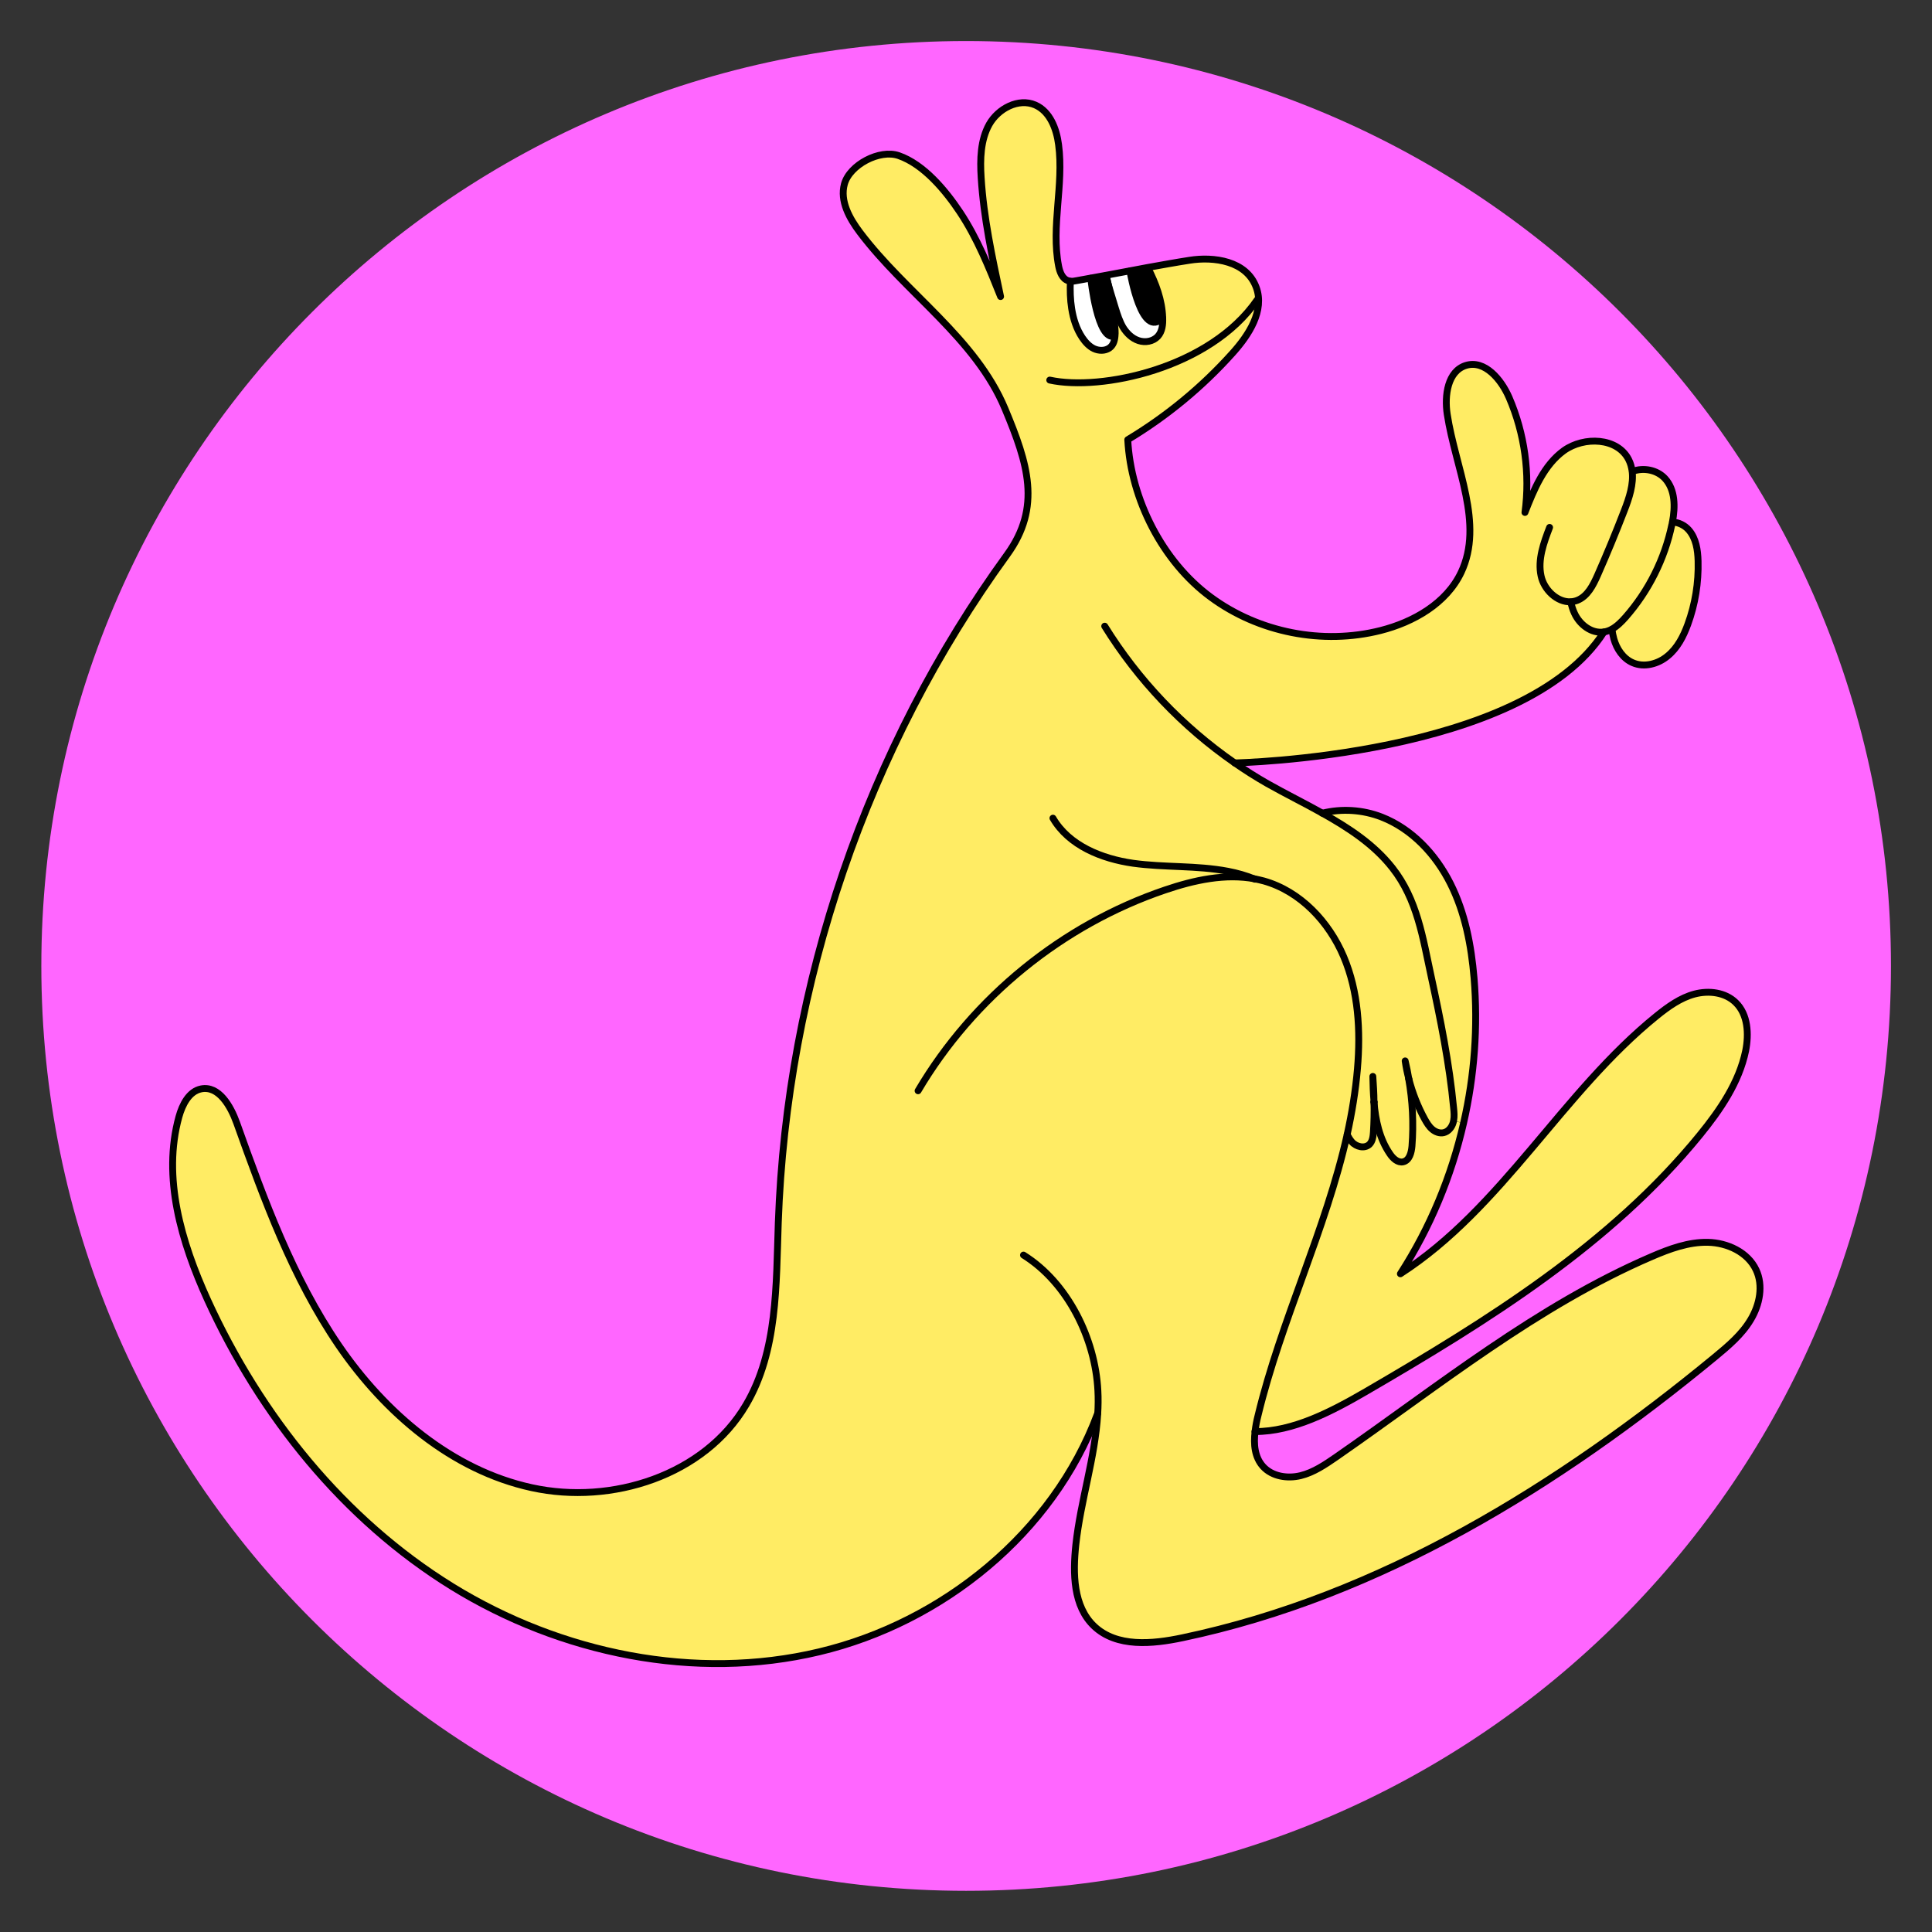 <?xml version="1.0" encoding="UTF-8"?> <!-- Generator: Adobe Illustrator 27.2.0, SVG Export Plug-In . SVG Version: 6.00 Build 0) --> <svg xmlns="http://www.w3.org/2000/svg" xmlns:xlink="http://www.w3.org/1999/xlink" id="Слой_1" x="0px" y="0px" viewBox="0 0 133.23 133.23" style="enable-background:new 0 0 133.23 133.23;" xml:space="preserve"><rect x="0" y="0" width="133.23" height="133.23" fill="#333333" stroke="none"/> <style type="text/css"> .st0{fill:#FFEC64;} .st1{fill:#FF66FF;} .st2{fill:#CF5B80;} .st3{fill:#FFFFFF;} .st4{fill:none;stroke:#000000;stroke-width:0.473;stroke-linecap:round;stroke-linejoin:round;stroke-miterlimit:10;} .st5{fill:#F3D788;} .st6{fill:none;stroke:#000000;stroke-width:0.471;stroke-linecap:round;stroke-linejoin:round;stroke-miterlimit:10;} </style> <g id="XMLID_00000066507645931929769640000002529590410394845115_"> <g> <g id="XMLID_00000041274976299790974210000002845237626835978938_"> <g> <path class="st0" d="M94.75,75.98c0-0.58-0.04-1.17-0.08-1.75C94.68,74.81,94.7,75.39,94.75,75.98z M75.68,97.5 c-3.06,8.21-10.66,14.38-19.19,16.41c-8.55,2.04-17.82,0.12-25.31-4.5c-7.48-4.62-13.22-11.78-16.87-19.78 c-1.8-3.96-3.13-8.43-1.97-12.62c0.23-0.83,0.69-1.75,1.53-1.92c1.21-0.24,2.03,1.17,2.45,2.34c1.9,5.32,3.86,10.69,7.04,15.35 c3.19,4.66,7.8,8.61,13.31,9.81c5.52,1.21,11.92-0.85,14.78-5.72c2.18-3.7,2.07-8.25,2.22-12.55 c0.58-16.46,6.1-32.74,15.78-46.07c2.39-3.3,1.43-6.29-0.14-10.05c-2.03-4.88-6.83-7.96-10.01-12.18 c-0.73-0.97-1.39-2.16-1.07-3.33c0.37-1.33,2.43-2.41,3.74-1.96c1.74,0.6,3.24,2.42,4.22,3.89c1.2,1.8,2.01,3.83,2.81,5.83 c-0.58-2.72-1.17-5.44-1.34-8.21c-0.08-1.25-0.05-2.58,0.56-3.67c0.62-1.09,2.02-1.83,3.17-1.33c1.02,0.45,1.47,1.64,1.61,2.74 c0.37,2.77-0.53,5.62,0,8.36c0.08,0.42,0.26,0.9,0.67,1.02c0.04,0.01,0.08,0.02,0.12,0.03c-0.02,0.62-0.01,1.25,0.09,1.87 c0.11,0.71,0.33,1.41,0.73,2.01c0.21,0.31,0.47,0.6,0.8,0.76c0.34,0.16,0.76,0.17,1.07-0.04c0.27-0.19,0.36-0.49,0.39-0.82 c0.03-0.25,0-0.52-0.02-0.74c-0.11-1.09-0.29-2.18-0.54-3.25c0.18,0.7,0.4,1.38,0.61,2.08c0.14,0.45,0.29,0.91,0.53,1.32 c0.25,0.4,0.61,0.76,1.07,0.91s0.99,0.06,1.32-0.29c0.31-0.34,0.36-0.83,0.34-1.29c-0.04-1.21-0.47-2.37-1.03-3.45 c0.96-0.17,1.93-0.35,2.9-0.5c1.68-0.27,3.94,0.03,4.61,1.87c0.59,1.6-0.51,3.29-1.65,4.55c-2.09,2.33-4.53,4.34-7.21,5.95 c0.21,4.11,2.4,8.41,5.71,10.85c3.31,2.45,7.73,3.32,11.72,2.31c2.29-0.58,4.55-1.88,5.56-4.01c1.59-3.36-0.4-7.22-0.96-10.9 c-0.2-1.3,0.03-2.98,1.29-3.37c1.3-0.4,2.44,0.97,2.98,2.22c1.07,2.48,1.45,5.25,1.09,7.92c0.62-1.59,1.31-3.27,2.69-4.27 c1.39-0.99,3.69-0.9,4.46,0.62c0.13,0.25,0.2,0.52,0.24,0.79c0.12,0.89-0.2,1.86-0.54,2.73c-0.58,1.5-1.19,2.98-1.84,4.45 c-0.31,0.7-0.69,1.46-1.4,1.74c-0.15,0.06-0.31,0.09-0.46,0.1c0.06,0.27,0.14,0.54,0.26,0.79c0.36,0.78,1.17,1.41,2.02,1.28 c-5.53,8.63-25.47,9.03-25.47,9.03c0.73,0.51,1.49,0.99,2.26,1.43c1.23,0.71,2.53,1.34,3.79,2.04c1.83,1.01,3.56,2.15,4.84,3.78 c1.72,2.18,2.1,4.84,2.67,7.47c0.65,3,1.26,6.02,1.55,9.08c0.03,0.3,0.05,0.6,0,0.88c-0.01,0.04-0.02,0.09-0.03,0.13 c-0.09,0.33-0.34,0.63-0.66,0.7c-0.28,0.06-0.58-0.06-0.79-0.24c-0.22-0.19-0.37-0.44-0.51-0.69c-0.48-0.88-0.85-1.82-1.1-2.79 c-0.07-0.41-0.15-0.82-0.25-1.23c0.06,0.41,0.15,0.82,0.25,1.23c0.27,1.53,0.35,3.09,0.23,4.64c-0.04,0.45-0.17,0.99-0.61,1.09 c-0.38,0.08-0.71-0.24-0.92-0.56c-0.71-1.04-0.98-2.29-1.09-3.57c0.01,0.69,0,1.38-0.04,2.07c-0.02,0.3-0.06,0.63-0.27,0.84 c-0.33,0.32-0.92,0.18-1.22-0.17c-0.13-0.15-0.23-0.32-0.32-0.5c-1.47,6.57-4.56,12.8-6.15,19.39c-0.09,0.35-0.16,0.71-0.2,1.08 c-0.11,0.89-0.03,1.78,0.55,2.42c0.63,0.69,1.68,0.85,2.59,0.63c0.9-0.22,1.69-0.76,2.46-1.29 c7.08-4.91,13.85-10.42,21.76-13.82c1.23-0.53,2.53-1.01,3.87-0.98c1.34,0.03,2.75,0.68,3.32,1.9c0.51,1.08,0.25,2.4-0.37,3.43 c-0.61,1.03-1.55,1.82-2.47,2.58c-10.79,8.89-23.05,16.49-36.72,19.36c-2.08,0.44-4.53,0.67-6.08-0.79 c-1.46-1.37-1.48-3.65-1.27-5.63C74.51,103.49,75.51,100.52,75.68,97.5z"></path> <path class="st0" d="M119.7,69.14c0.84,0.82,0.91,2.16,0.68,3.32c-0.45,2.18-1.75,4.08-3.16,5.81 c-6.15,7.55-14.62,12.8-23.04,17.7c-2.36,1.37-5.01,2.76-7.64,2.75c0.04-0.37,0.12-0.73,0.2-1.08 c1.6-6.59,4.69-12.82,6.15-19.39c0.09,0.18,0.19,0.35,0.32,0.5c0.3,0.35,0.89,0.49,1.22,0.17c0.21-0.21,0.25-0.54,0.27-0.84 c0.04-0.69,0.06-1.38,0.04-2.07c0.11,1.28,0.38,2.53,1.09,3.57c0.21,0.32,0.55,0.64,0.92,0.56c0.44-0.1,0.57-0.64,0.61-1.09 c0.12-1.55,0.04-3.11-0.23-4.64c0.25,0.97,0.62,1.91,1.1,2.79c0.14,0.25,0.29,0.5,0.51,0.69c0.22,0.19,0.51,0.3,0.79,0.24 c0.33-0.07,0.57-0.38,0.66-0.7c0.01-0.04,0.02-0.09,0.03-0.13l0.68,0.15c-0.84,3.68-2.31,7.22-4.36,10.4 c7.04-4.54,11.15-12.51,17.67-17.78c0.79-0.64,1.64-1.25,2.61-1.51C117.84,68.29,118.98,68.43,119.7,69.14z"></path> <path class="st0" d="M117.1,38.68c0.04,1.49-0.2,2.98-0.71,4.37c-0.3,0.82-0.71,1.62-1.38,2.17c-0.66,0.56-1.63,0.82-2.42,0.47 c-0.67-0.29-1.11-0.96-1.3-1.65c-0.06-0.22-0.1-0.43-0.13-0.65c0.37-0.2,0.69-0.52,0.96-0.84c1.59-1.8,2.69-4.02,3.18-6.37 c0.01-0.06,0.03-0.12,0.04-0.18h0c0.42,0.02,0.85,0.23,1.13,0.56C116.96,37.13,117.08,37.93,117.1,38.68z"></path> <path class="st0" d="M111.15,43.39c-0.17,0.09-0.35,0.16-0.55,0.19c-0.84,0.13-1.66-0.5-2.02-1.28 c-0.12-0.25-0.2-0.52-0.26-0.79c0.16,0,0.31-0.03,0.46-0.1c0.71-0.28,1.09-1.04,1.4-1.74c0.65-1.47,1.25-2.95,1.84-4.45 c0.34-0.87,0.65-1.83,0.54-2.73c0.76-0.29,1.7-0.11,2.25,0.49c0.71,0.78,0.71,1.95,0.51,3c-0.01,0.06-0.02,0.13-0.04,0.18 c-0.49,2.35-1.6,4.57-3.18,6.37C111.84,42.87,111.52,43.19,111.15,43.39z"></path> <path class="st1" d="M77.92,18.69c-0.55,0.1-1.11,0.21-1.66,0.31c0,0,0,0,0,0c-0.35,0.07-0.69,0.13-1.04,0.19 c-0.32,0.06-0.63,0.12-0.94,0.17c-0.16,0.03-0.32,0.06-0.47,0.04c-0.04,0-0.09-0.01-0.12-0.03c-0.41-0.12-0.59-0.6-0.67-1.02 c-0.54-2.74,0.36-5.59,0-8.36c-0.15-1.1-0.6-2.29-1.61-2.74c-1.15-0.51-2.55,0.23-3.17,1.33c-0.62,1.09-0.64,2.42-0.56,3.67 c0.17,2.77,0.76,5.5,1.34,8.21c-0.8-2.01-1.61-4.03-2.81-5.83c-0.98-1.47-2.48-3.3-4.22-3.89c-1.31-0.45-3.37,0.62-3.74,1.96 c-0.32,1.17,0.35,2.36,1.07,3.33c3.17,4.23,7.97,7.31,10.01,12.18c1.57,3.76,2.53,6.75,0.14,10.05 c-9.68,13.33-15.2,29.61-15.78,46.07c-0.15,4.29-0.04,8.85-2.22,12.55c-2.86,4.87-9.26,6.93-14.78,5.72 c-5.52-1.21-10.12-5.15-13.31-9.81c-3.19-4.66-5.14-10.03-7.04-15.35c-0.42-1.16-1.24-2.58-2.45-2.34 c-0.84,0.17-1.3,1.09-1.53,1.92c-1.16,4.19,0.17,8.66,1.97,12.62c3.64,8,9.38,15.17,16.87,19.78c7.48,4.62,16.75,6.54,25.31,4.5 c8.53-2.03,16.13-8.2,19.19-16.41c-0.18,3.03-1.18,5.99-1.51,9.03c-0.21,1.99-0.18,4.26,1.27,5.63c1.55,1.46,4,1.23,6.08,0.79 c13.67-2.88,25.93-10.47,36.72-19.36c0.92-0.76,1.86-1.55,2.47-2.58c0.62-1.03,0.87-2.35,0.37-3.43 c-0.57-1.21-1.97-1.87-3.32-1.9c-1.34-0.03-2.63,0.45-3.87,0.98c-7.91,3.4-14.69,8.91-21.76,13.82 c-0.76,0.53-1.55,1.07-2.46,1.29c-0.91,0.22-1.96,0.06-2.59-0.63c-0.58-0.64-0.66-1.54-0.55-2.42c2.63,0.02,5.29-1.37,7.64-2.75 c8.42-4.9,16.88-10.16,23.04-17.7c1.41-1.73,2.71-3.63,3.16-5.81c0.23-1.15,0.16-2.49-0.68-3.32c-0.73-0.71-1.87-0.85-2.85-0.59 c-0.98,0.26-1.83,0.87-2.61,1.51c-6.52,5.27-10.62,13.24-17.67,17.78c2.04-3.18,3.51-6.72,4.36-10.4c0.75-3.27,1-6.66,0.72-10 c-0.19-2.24-0.62-4.49-1.63-6.51c-1.01-2.01-2.65-3.77-4.75-4.59c-1.29-0.5-2.76-0.6-4.09-0.26c-1.25-0.7-2.55-1.34-3.79-2.04 c-0.77-0.44-1.53-0.92-2.26-1.43c0,0,19.94-0.39,25.47-9.03c0.19-0.03,0.38-0.1,0.55-0.19c0.03,0.22,0.07,0.44,0.13,0.65 c0.2,0.69,0.64,1.36,1.3,1.65c0.79,0.35,1.76,0.08,2.42-0.47c0.67-0.56,1.08-1.36,1.38-2.17c0.52-1.39,0.76-2.88,0.71-4.37 c-0.02-0.76-0.14-1.55-0.63-2.13c-0.28-0.32-0.71-0.54-1.13-0.56h0c0.2-1.04,0.2-2.22-0.51-3c-0.55-0.6-1.49-0.78-2.25-0.49 c-0.04-0.27-0.11-0.54-0.24-0.79c-0.77-1.52-3.07-1.62-4.46-0.62c-1.39,1-2.07,2.68-2.69,4.27c0.35-2.67-0.03-5.44-1.09-7.92 c-0.53-1.25-1.68-2.61-2.98-2.22c-1.26,0.39-1.48,2.07-1.29,3.37c0.56,3.68,2.55,7.54,0.96,10.9c-1.01,2.14-3.27,3.44-5.56,4.01 c-3.99,1.01-8.41,0.13-11.72-2.31c-3.31-2.44-5.5-6.75-5.71-10.85c2.68-1.61,5.12-3.62,7.21-5.95c1.14-1.26,2.23-2.96,1.65-4.55 c-0.67-1.84-2.93-2.14-4.61-1.87c-0.97,0.15-1.93,0.32-2.9,0.5C78.74,18.53,78.33,18.61,77.92,18.69z M66.62,2.83 c35.23,0,63.78,28.56,63.78,63.78c0,35.22-28.55,63.78-63.78,63.78S2.85,101.84,2.85,66.62C2.85,31.39,31.4,2.83,66.62,2.83z"></path> <path class="st0" d="M101.65,67.44c0.28,3.35,0.03,6.73-0.72,10l-0.68-0.15c0.06-0.29,0.03-0.59,0-0.88 c-0.29-3.06-0.9-6.08-1.55-9.08c-0.57-2.63-0.95-5.29-2.67-7.47c-1.28-1.63-3.02-2.76-4.84-3.78c1.34-0.34,2.8-0.24,4.09,0.26 c2.1,0.82,3.74,2.58,4.75,4.59C101.03,62.94,101.46,65.19,101.65,67.44z"></path> <path class="st2" d="M96.9,73.16c0.1,0.41,0.18,0.82,0.25,1.23C97.04,73.99,96.96,73.58,96.9,73.16z"></path> <path class="st2" d="M94.67,74.23c0.04,0.58,0.08,1.17,0.08,1.75C94.7,75.39,94.68,74.81,94.67,74.23z"></path> <path class="st3" d="M80.17,21.91c0.02,0.46-0.04,0.95-0.34,1.29c-0.32,0.35-0.86,0.44-1.32,0.29s-0.82-0.5-1.07-0.91 c-0.25-0.41-0.39-0.87-0.53-1.32c-0.21-0.7-0.43-1.38-0.61-2.08c-0.01-0.06-0.03-0.12-0.04-0.18c0.55-0.1,1.11-0.21,1.66-0.31 C77.95,18.84,78.73,23.43,80.17,21.91z"></path> <path d="M79.14,18.46c0.56,1.09,0.99,2.24,1.03,3.45c-1.44,1.52-2.22-3.08-2.25-3.23C78.33,18.61,78.74,18.53,79.14,18.46z"></path> <path d="M76.85,22.43c0.02,0.23,0.05,0.49,0.02,0.74c-1.19,0.41-1.65-3.98-1.65-3.98c0.35-0.06,0.69-0.13,1.04-0.19 c0.01,0.06,0.03,0.12,0.05,0.18C76.56,20.25,76.75,21.34,76.85,22.43z"></path> <path class="st3" d="M75.22,19.19c0,0,0.46,4.4,1.65,3.98c-0.02,0.32-0.12,0.62-0.39,0.82c-0.3,0.21-0.73,0.2-1.07,0.04 c-0.34-0.16-0.6-0.45-0.8-0.76c-0.39-0.6-0.62-1.3-0.73-2.01c-0.09-0.62-0.1-1.24-0.09-1.87c0.16,0.02,0.32-0.01,0.47-0.04 C74.59,19.31,74.9,19.25,75.22,19.19z"></path> <path class="st2" d="M76.26,19c0.02,0.06,0.03,0.12,0.04,0.18C76.29,19.12,76.27,19.06,76.26,19C76.26,19,76.26,19,76.26,19z"></path> </g> <g> <line class="st4" x1="115.34" y1="36" x2="115.34" y2="36"></line> <path class="st4" d="M75.68,97.5c-3.06,8.21-10.66,14.38-19.19,16.41c-8.55,2.04-17.82,0.12-25.31-4.5 c-7.48-4.62-13.22-11.78-16.87-19.78c-1.8-3.96-3.13-8.43-1.97-12.62c0.23-0.83,0.69-1.75,1.53-1.92 c1.21-0.24,2.03,1.17,2.45,2.34c1.9,5.32,3.86,10.69,7.04,15.35c3.19,4.66,7.8,8.61,13.31,9.81c5.52,1.21,11.92-0.85,14.78-5.72 c2.18-3.7,2.07-8.25,2.22-12.55c0.58-16.46,6.1-32.74,15.78-46.07c2.39-3.3,1.43-6.29-0.14-10.05 c-2.03-4.88-6.83-7.96-10.01-12.18c-0.73-0.97-1.39-2.16-1.07-3.33c0.37-1.33,2.43-2.41,3.74-1.96c1.74,0.6,3.24,2.42,4.22,3.89 c1.2,1.8,2.01,3.83,2.81,5.83c-0.58-2.72-1.17-5.44-1.34-8.21c-0.08-1.25-0.05-2.58,0.56-3.67c0.62-1.09,2.02-1.83,3.17-1.33 c1.02,0.45,1.47,1.64,1.61,2.74c0.37,2.77-0.53,5.62,0,8.36c0.08,0.42,0.26,0.9,0.67,1.02c0.04,0.01,0.08,0.02,0.12,0.03 c0.16,0.02,0.32-0.01,0.47-0.04c0.31-0.06,0.63-0.11,0.94-0.17c0.35-0.06,0.69-0.13,1.04-0.19c0,0,0,0,0,0 c0.55-0.1,1.11-0.21,1.66-0.31c0.41-0.08,0.81-0.15,1.22-0.23c0.96-0.17,1.93-0.35,2.9-0.5c1.68-0.27,3.94,0.03,4.61,1.87 c0.59,1.6-0.51,3.29-1.65,4.55c-2.09,2.33-4.53,4.34-7.21,5.95c0.21,4.11,2.4,8.41,5.71,10.85c3.31,2.45,7.73,3.32,11.72,2.31 c2.29-0.58,4.55-1.88,5.56-4.01c1.59-3.36-0.4-7.22-0.96-10.9c-0.2-1.3,0.03-2.98,1.29-3.37c1.3-0.4,2.44,0.97,2.98,2.22 c1.07,2.48,1.45,5.25,1.09,7.92c0.62-1.59,1.31-3.27,2.69-4.27c1.39-0.99,3.69-0.9,4.46,0.62c0.13,0.25,0.2,0.52,0.24,0.79 c0.12,0.89-0.2,1.86-0.54,2.73c-0.58,1.5-1.19,2.98-1.84,4.45c-0.31,0.7-0.69,1.46-1.4,1.74c-0.15,0.06-0.31,0.09-0.46,0.1 c-0.93,0.04-1.84-0.83-2.04-1.79c-0.24-1.12,0.18-2.27,0.59-3.34"></path> <path class="st4" d="M72.39,26.21c3.5,0.77,11.04-0.78,14.31-5.54"></path> <path class="st4" d="M76.26,19c0.01,0.06,0.03,0.12,0.05,0.18c0.18,0.7,0.4,1.38,0.61,2.08c0.14,0.45,0.29,0.91,0.53,1.32 c0.25,0.4,0.61,0.76,1.07,0.91s0.99,0.06,1.32-0.29c0.31-0.34,0.36-0.83,0.34-1.29c-0.04-1.21-0.47-2.37-1.03-3.45"></path> <path class="st4" d="M73.81,19.4L73.81,19.4c-0.02,0.63-0.01,1.25,0.09,1.87c0.11,0.71,0.33,1.41,0.73,2.01 c0.21,0.31,0.47,0.6,0.8,0.76c0.34,0.16,0.76,0.17,1.07-0.04c0.27-0.19,0.36-0.49,0.39-0.82c0.03-0.25,0-0.52-0.02-0.74 c-0.11-1.09-0.29-2.18-0.54-3.25c-0.01-0.06-0.03-0.12-0.04-0.18"></path> <path class="st4" d="M112.57,32.51c0.76-0.29,1.7-0.11,2.25,0.49c0.71,0.78,0.71,1.95,0.51,3c-0.01,0.06-0.02,0.13-0.04,0.18 c-0.49,2.35-1.6,4.57-3.18,6.37c-0.28,0.32-0.6,0.64-0.96,0.84c-0.17,0.09-0.35,0.16-0.55,0.19c-0.84,0.13-1.66-0.5-2.02-1.28 c-0.12-0.25-0.2-0.52-0.26-0.79"></path> <path class="st4" d="M115.34,36c0.42,0.02,0.85,0.23,1.13,0.56c0.49,0.57,0.61,1.37,0.63,2.13c0.04,1.49-0.2,2.98-0.71,4.37 c-0.3,0.82-0.71,1.62-1.38,2.17c-0.66,0.56-1.63,0.82-2.42,0.47c-0.67-0.29-1.11-0.96-1.3-1.65c-0.06-0.22-0.1-0.43-0.13-0.65v0 "></path> <path class="st4" d="M75.22,19.19c0,0,0.46,4.4,1.65,3.98h0"></path> <path class="st4" d="M77.92,18.69C77.92,18.69,77.92,18.69,77.92,18.69c0.03,0.15,0.81,4.75,2.25,3.23"></path> <path class="st4" d="M63.31,75.22c3.8-6.44,9.96-11.45,17.04-13.85c2-0.68,4.15-1.15,6.2-0.76c0.2,0.04,0.4,0.09,0.6,0.14 c2.52,0.71,4.49,2.81,5.51,5.22c1.02,2.41,1.17,5.11,0.95,7.72c-0.13,1.54-0.38,3.05-0.71,4.55c-1.47,6.57-4.56,12.8-6.15,19.39 c-0.09,0.35-0.16,0.71-0.2,1.08c-0.11,0.89-0.03,1.78,0.55,2.42c0.63,0.69,1.68,0.85,2.59,0.63c0.9-0.22,1.69-0.76,2.46-1.29 c7.08-4.91,13.85-10.42,21.76-13.82c1.23-0.53,2.53-1.01,3.87-0.98c1.34,0.03,2.75,0.68,3.32,1.9c0.51,1.08,0.25,2.4-0.37,3.43 c-0.61,1.03-1.55,1.82-2.47,2.58c-10.79,8.89-23.05,16.49-36.72,19.36c-2.08,0.44-4.53,0.67-6.08-0.79 c-1.46-1.37-1.48-3.65-1.27-5.63c0.33-3.04,1.33-6,1.51-9.03c0,0,0,0,0,0c0.03-0.52,0.04-1.06,0.01-1.59 c-0.18-3.59-2.08-7.45-5.13-9.35"></path> <path class="st4" d="M72.61,56.42c1.1,1.89,3.36,2.8,5.53,3.11c2.16,0.3,4.38,0.14,6.53,0.55c0.64,0.12,1.27,0.3,1.88,0.55"></path> <path class="st4" d="M97.15,74.39c0.25,0.97,0.62,1.91,1.1,2.79c0.14,0.25,0.29,0.5,0.51,0.69c0.22,0.19,0.51,0.3,0.79,0.24 c0.33-0.07,0.57-0.38,0.66-0.7c0.01-0.04,0.02-0.09,0.03-0.13c0.06-0.29,0.03-0.59,0-0.88c-0.29-3.06-0.9-6.08-1.55-9.08 c-0.57-2.63-0.95-5.29-2.67-7.47c-1.28-1.63-3.02-2.76-4.84-3.78c-1.25-0.7-2.55-1.34-3.79-2.04c-0.77-0.44-1.53-0.92-2.26-1.43 c-3.59-2.49-6.65-5.71-8.95-9.42"></path> <path class="st4" d="M97.15,74.39c-0.07-0.41-0.15-0.82-0.25-1.23C96.96,73.58,97.04,73.99,97.15,74.39z"></path> <path class="st4" d="M94.75,75.99c0.11,1.28,0.38,2.53,1.09,3.57c0.21,0.32,0.55,0.64,0.92,0.56c0.44-0.1,0.57-0.64,0.61-1.09 c0.12-1.55,0.04-3.11-0.23-4.64"></path> <path class="st4" d="M94.75,75.98c0-0.58-0.04-1.17-0.08-1.75C94.68,74.81,94.7,75.39,94.75,75.98z"></path> <path class="st4" d="M94.75,75.98c0,0,0,0.01,0,0.01"></path> <path class="st4" d="M92.9,78.24C92.9,78.24,92.9,78.24,92.9,78.24c0.09,0.18,0.19,0.35,0.32,0.5c0.3,0.35,0.89,0.49,1.22,0.17 c0.21-0.21,0.25-0.54,0.27-0.84c0.04-0.69,0.06-1.38,0.04-2.07"></path> <path class="st4" d="M85.14,52.61c0,0,19.94-0.39,25.47-9.03"></path> <path class="st4" d="M91.18,56.08c1.34-0.34,2.8-0.24,4.09,0.26c2.1,0.82,3.74,2.58,4.75,4.59c1.01,2.01,1.44,4.26,1.63,6.51 c0.28,3.35,0.03,6.73-0.72,10c-0.84,3.68-2.31,7.22-4.36,10.4c7.04-4.54,11.15-12.51,17.67-17.78c0.79-0.64,1.64-1.25,2.61-1.51 c0.98-0.26,2.12-0.13,2.85,0.59c0.84,0.82,0.91,2.16,0.68,3.32c-0.45,2.18-1.75,4.08-3.16,5.81 c-6.15,7.55-14.62,12.8-23.04,17.7c-2.36,1.37-5.01,2.76-7.64,2.75"></path> </g> </g> </g> </g> </svg> 